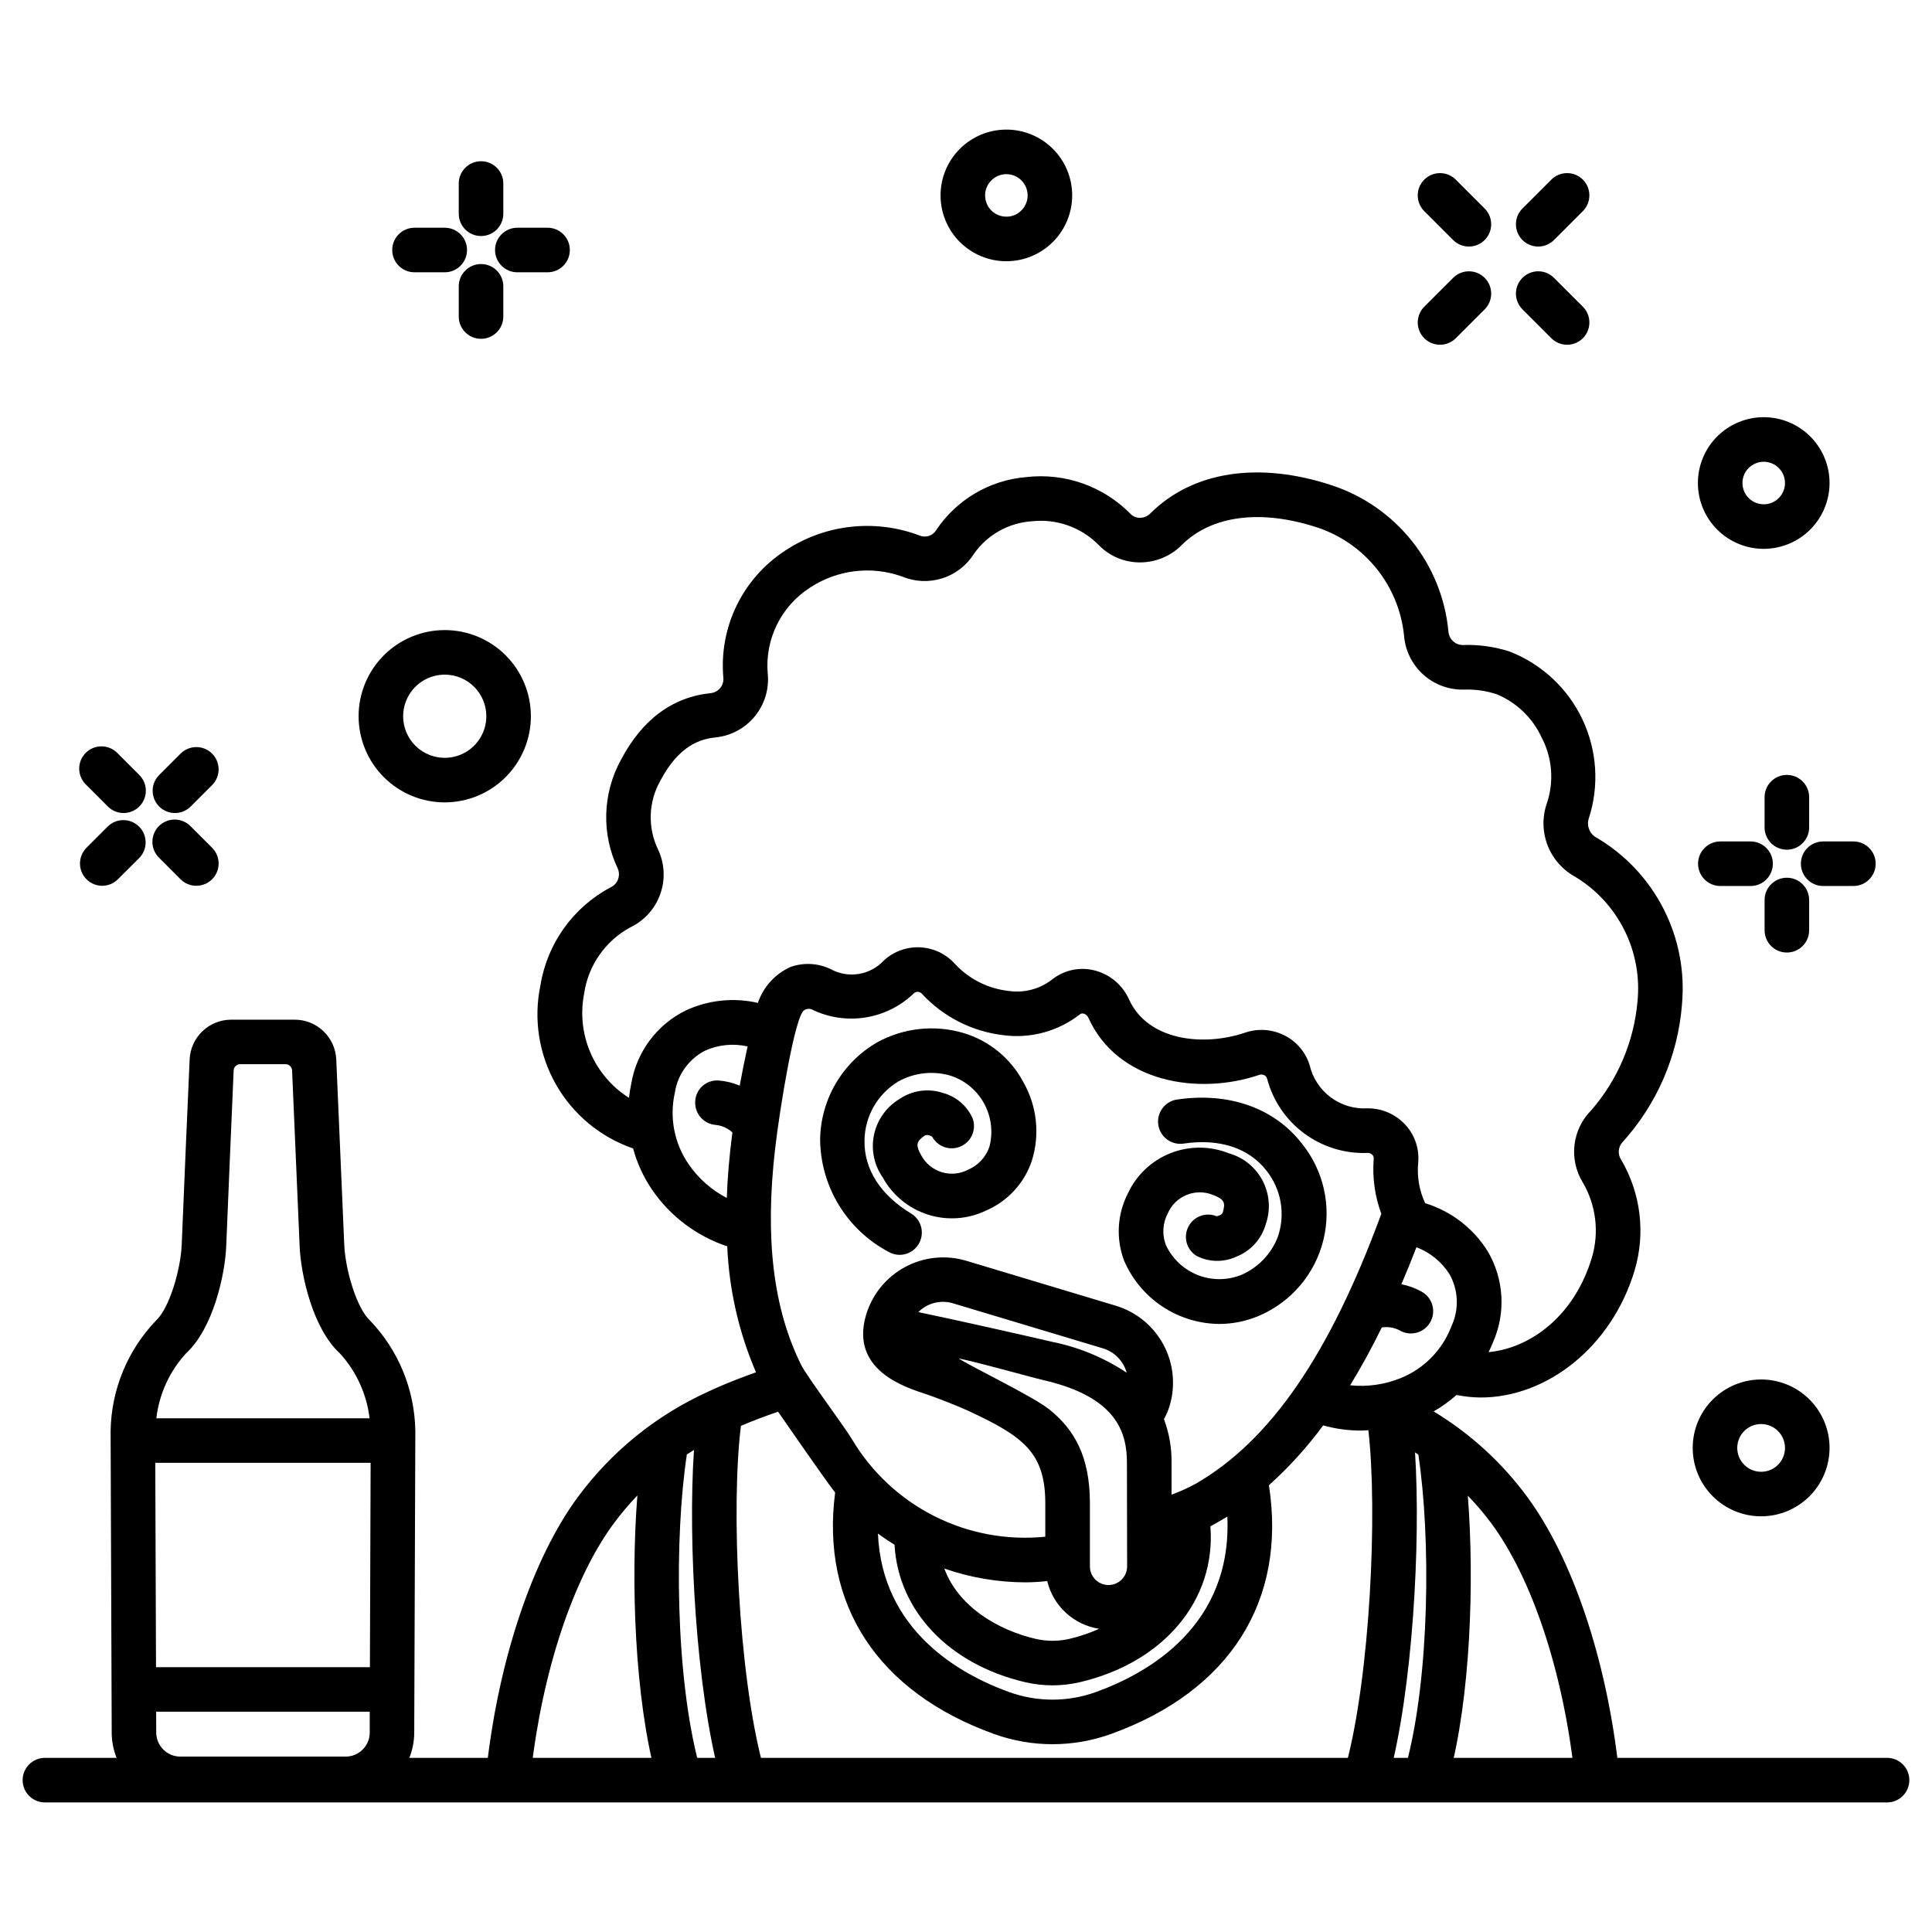 <?xml version="1.0" encoding="UTF-8"?>
<!-- Uploaded to: SVG Repo, www.svgrepo.com, Generator: SVG Repo Mixer Tools -->
<svg fill="#000000" width="800px" height="800px" version="1.1" viewBox="144 144 512 512" xmlns="http://www.w3.org/2000/svg">
 <g>
  <path d="m644.09 621.66h-488.19c-3.262 0-5.902-2.644-5.902-5.906 0-3.258 2.641-5.902 5.902-5.902h488.19c3.262 0 5.906 2.644 5.906 5.902 0 3.262-2.644 5.906-5.906 5.906z"/>
  <path d="m589.73 410.3c0.824-8.766-0.859-17.586-4.863-25.43-4-7.844-10.148-14.387-17.73-18.863-1.812-0.945-2.703-3.043-2.125-5.004 2.84-8.664 2.254-18.086-1.637-26.332-3.894-8.246-10.801-14.688-19.293-18-4.043-1.309-8.281-1.895-12.523-1.73-1.977-0.066-3.582-1.621-3.711-3.598-0.828-8.766-4.195-17.098-9.688-23.977-5.492-6.883-12.871-12.012-21.234-14.762-19.414-6.406-36.934-3.684-48.09 7.477v0.004c-0.707 0.715-1.672 1.129-2.68 1.145-0.941 0.016-1.852-0.348-2.519-1.008-7.231-7.379-17.469-10.992-27.73-9.781-9.688 0.812-18.477 6.012-23.852 14.117-0.938 1.469-2.801 2.039-4.398 1.344-11.824-4.461-25.07-2.961-35.594 4.031-5.508 3.582-9.941 8.594-12.824 14.496-2.883 5.906-4.113 12.48-3.555 19.027 0.27 2.062-1.184 3.949-3.242 4.223-10.234 1.031-18.281 7.008-23.918 17.75-4.871 8.914-5.164 19.621-0.789 28.789 0.809 1.938-0.094 4.16-2.019 4.992-9.875 5.285-16.719 14.879-18.5 25.941-1.867 8.953-0.402 18.285 4.117 26.238 4.523 7.953 11.793 13.984 20.445 16.957 1.031 3.832 2.691 7.465 4.902 10.754 4.828 7.137 11.875 12.477 20.047 15.195 0.492 11.5 3.074 22.809 7.625 33.379-3.301 1.18-6.613 2.434-9.906 3.867-0.609 0.27-2.559 1.152-2.828 1.281l-0.004 0.004c-13.699 6.215-25.578 15.836-34.504 27.945-11.891 16.109-20.906 42.855-24.117 71.543l0.004 0.004c-0.176 1.555 0.277 3.117 1.254 4.34 0.977 1.227 2.398 2.012 3.957 2.184 0.219 0.023 0.441 0.035 0.664 0.035 3.004-0.004 5.523-2.266 5.856-5.25 2.992-26.715 11.172-51.328 21.883-65.84h0.004c1.934-2.625 4.039-5.125 6.297-7.481-1.805 23.059-0.664 53.691 4.918 74.457 0.844 3.152 4.086 5.023 7.238 4.176 3.148-0.844 5.019-4.086 4.176-7.238-6.297-23.414-6.543-60.289-3.223-82.262 0.625-0.395 1.254-0.789 1.887-1.18-1.641 24.402 0.633 63.473 6.816 86.5h-0.004c0.848 3.152 4.086 5.023 7.238 4.176 3.152-0.844 5.023-4.086 4.176-7.238-6.473-24.105-8.453-68.465-5.781-89.832 3.269-1.406 6.562-2.613 9.84-3.75 1.145 1.625 13.055 18.895 15.129 21.422-3.863 29.703 11.289 52.891 42.152 64.004 9.988 3.59 20.91 3.59 30.898 0 31.539-11.352 46.664-35.312 41.902-65.938 5.32-4.781 10.137-10.094 14.379-15.855 3.242 0.902 6.594 1.363 9.957 1.367 0.672 0 1.348-0.062 2.023-0.098 2.477 21.727 0.457 64.98-5.902 88.676v-0.004c-0.848 3.152 1.023 6.394 4.176 7.238 3.152 0.848 6.391-1.023 7.238-4.176 6.137-22.828 8.418-61.449 6.852-85.855 0.297 0.184 0.586 0.395 0.879 0.59 3.312 21.953 3.055 58.793-3.231 82.203h-0.004c-0.844 3.152 1.027 6.394 4.18 7.238 3.148 0.848 6.391-1.023 7.238-4.176 5.582-20.758 6.727-51.359 4.926-74.391h-0.004c2.258 2.336 4.363 4.812 6.297 7.418 10.715 14.512 18.895 39.125 21.887 65.844h0.004c0.332 2.984 2.856 5.242 5.859 5.246 0.223 0 0.445-0.012 0.664-0.035 3.242-0.363 5.57-3.285 5.207-6.523-3.211-28.691-12.23-55.434-24.121-71.543l0.004-0.004c-6.703-9.141-15.152-16.863-24.852-22.723 2.164-1.242 4.195-2.703 6.062-4.359 2.098 0.422 4.234 0.648 6.375 0.672 17.637 0 34.738-13.438 40.812-33.652 2.949-9.867 1.652-20.512-3.574-29.383-0.957-1.457-0.797-3.379 0.391-4.652 9.113-10.059 14.645-22.844 15.734-36.367zm-249.7 21.41c-1.773-0.754-3.656-1.215-5.574-1.367-1.57-0.117-3.121 0.41-4.297 1.461-1.172 1.051-1.867 2.535-1.922 4.109-0.086 1.562 0.453 3.098 1.496 4.266 1.047 1.164 2.512 1.867 4.078 1.953 1.598 0.188 3.098 0.879 4.281 1.969-0.789 6.066-1.297 11.867-1.488 17.375-4.074-2.121-7.562-5.215-10.156-9.008-3.777-5.519-5.082-12.367-3.606-18.891 0.727-4.789 3.711-8.938 8.02-11.148 3.531-1.582 7.484-1.973 11.262-1.109-0.785 3.539-1.48 7.004-2.094 10.391zm94.348 160.72h-0.004c-7.398 2.656-15.492 2.656-22.895 0-13.383-4.816-33.734-16.441-34.816-42.02 1.426 1.059 2.902 2.035 4.398 2.969 0.957 17.387 14.297 31.695 34.727 36.445l-0.004-0.004c4.703 1.086 9.59 1.086 14.293 0 22.316-5.188 36.211-21.773 34.691-41.328 0.664-0.336 3.644-2.051 4.492-2.578 1.289 28.77-20.734 41.43-34.887 46.516zm-13.609-82.625c19.375 4.523 21.867 14.031 21.879 21.812l0.051 27.488v0.004c0 2.723-2.203 4.93-4.926 4.941-2.719 0-4.922-2.199-4.934-4.914v-16.875c-0.027-12.301-4.133-19.402-10.707-24.707-4.402-3.543-20.902-11.414-24.094-13.57 6.785 1.457 18.641 4.867 22.73 5.82zm-33.402-18.086c2.426-2.441 6.012-3.328 9.297-2.297l39.629 11.906c3.062 0.938 5.438 3.371 6.297 6.457-5.969-3.973-12.652-6.746-19.68-8.168-7.254-1.695-26.27-5.984-35.543-7.894zm47.938 83.922v0.004c-2.543 1.141-5.191 2.035-7.902 2.672-2.941 0.68-6 0.68-8.945 0-9.75-2.266-20.41-8.355-24.203-18.637h0.004c6.918 2.41 14.191 3.648 21.516 3.66 1.922-0.016 3.84-0.129 5.75-0.34 0.781 3.238 2.508 6.176 4.961 8.426 2.457 2.254 5.527 3.723 8.82 4.223zm25.512-38.395c-2.043 1.105-4.16 2.055-6.344 2.848v-8.496c0.051-3.926-0.633-7.832-2.012-11.512 0.629-1.125 1.133-2.312 1.508-3.543 1.617-5.406 1.023-11.234-1.648-16.203-2.676-4.973-7.211-8.68-12.617-10.309l-39.637-11.914c-5.41-1.617-11.234-1.023-16.207 1.652-4.969 2.672-8.676 7.207-10.312 12.605-4.496 14.957 10.902 19.418 15.891 21.098 2.797 0.941 8.305 3.102 10.98 4.328 14.527 6.731 20.566 10.992 20.594 24.461v8.984c-10.113 1.023-20.309-0.867-29.387-5.445-9.078-4.578-16.66-11.652-21.852-20.395-1.832-3.106-11.926-16.656-13.383-19.547-7.438-14.855-9.754-33.566-6.961-57.559 1.211-10.449 5.219-35.125 7.691-36.582 0.555-0.367 1.25-0.465 1.887-0.266 4.406 2.188 9.383 2.961 14.246 2.207 4.863-0.75 9.375-2.988 12.914-6.406 0.305-0.281 0.715-0.426 1.129-0.398 0.414 0.031 0.801 0.23 1.062 0.551 5.633 6.074 13.242 9.949 21.473 10.922 7.25 0.98 14.586-1.008 20.352-5.512 0.281-0.223 0.656-0.297 1-0.191 0.562 0.16 1.02 0.562 1.25 1.098 7.742 17.164 29.125 20.621 45.266 15.141v0.004c0.441-0.156 0.922-0.129 1.344 0.074 0.359 0.176 0.625 0.496 0.738 0.879 1.531 5.836 5.008 10.973 9.859 14.559 4.852 3.586 10.781 5.406 16.809 5.16 0.469-0.02 0.922 0.168 1.246 0.512 0.27 0.285 0.398 0.676 0.355 1.066-0.395 4.941 0.293 9.91 2.016 14.562-13.73 37.336-29.387 60.133-49.25 71.57zm67.844-41.824c-2.359 6.262-7.227 11.258-13.422 13.777-4.254 1.73-8.871 2.391-13.438 1.918 2.891-4.723 5.684-9.801 8.383-15.324 1.578-0.25 3.191-0.004 4.621 0.707 1.352 0.836 2.984 1.09 4.527 0.703 1.543-0.383 2.863-1.375 3.668-2.746 0.801-1.371 1.016-3.012 0.598-4.543-0.422-1.535-1.445-2.832-2.836-3.602-1.676-0.945-3.492-1.609-5.383-1.969 1.352-3.148 2.684-6.418 3.992-9.812 3.613 1.367 6.688 3.871 8.762 7.137 2.383 4.231 2.578 9.352 0.527 13.754zm34.766-38.117v0.004c3.551 6.031 4.434 13.27 2.434 19.977-4.699 15.641-16.418 24.008-27.371 25.047 0.414-0.863 0.824-1.727 1.18-2.629v0.004c3.434-7.785 2.914-16.746-1.395-24.082-3.805-6.121-9.699-10.652-16.59-12.762-1.574-3.371-2.211-7.106-1.84-10.812 0.316-3.672-0.93-7.305-3.438-10.008-2.559-2.758-6.148-4.328-9.91-4.328-3.519 0.227-7.008-0.805-9.836-2.91s-4.816-5.152-5.606-8.59c-1.07-3.402-3.473-6.227-6.66-7.828-3.242-1.645-7.016-1.902-10.453-0.719-11.266 3.805-25.859 2.004-30.734-8.816h-0.004c-1.707-3.824-5.074-6.656-9.133-7.68-3.84-0.984-7.914-0.152-11.059 2.258-3.281 2.633-7.508 3.785-11.672 3.184-5.477-0.598-10.551-3.152-14.293-7.195-2.363-2.625-5.676-4.195-9.199-4.367-3.527-0.172-6.977 1.07-9.582 3.449-3.613 3.934-9.445 4.891-14.129 2.324-3.324-1.598-7.148-1.805-10.625-0.574-4.09 1.828-7.227 5.281-8.66 9.527-6.41-1.473-13.125-0.77-19.09 1.992-7.644 3.742-13.023 10.93-14.453 19.316-0.273 1.273-0.48 2.559-0.617 3.852-4.531-2.863-8.094-7.031-10.215-11.953-2.121-4.922-2.707-10.371-1.68-15.633 1.07-7.469 5.609-13.992 12.238-17.594 3.719-1.773 6.582-4.949 7.953-8.836 1.375-3.883 1.148-8.152-0.629-11.867-2.758-5.789-2.523-12.555 0.629-18.137 4.977-9.473 10.746-11.098 14.652-11.492v-0.004c4.082-0.414 7.832-2.438 10.426-5.621 2.59-3.184 3.809-7.262 3.391-11.344-0.375-4.426 0.457-8.867 2.41-12.852 1.949-3.988 4.945-7.371 8.664-9.789 7.25-4.84 16.363-5.961 24.57-3.023 3.383 1.41 7.156 1.574 10.648 0.457 3.492-1.113 6.469-3.438 8.406-6.551 3.555-5.019 9.191-8.164 15.328-8.559 6.609-0.723 13.18 1.645 17.805 6.422 2.91 2.934 6.891 4.551 11.02 4.477 4.086-0.051 7.992-1.703 10.871-4.602 7.871-7.871 21.023-9.566 36.039-4.609 6.133 2.059 11.547 5.836 15.602 10.879 4.051 5.047 6.57 11.148 7.254 17.582 0.277 4.023 2.109 7.785 5.109 10.484s6.93 4.121 10.961 3.973c2.898-0.086 5.785 0.336 8.535 1.246 5.211 2.172 9.422 6.211 11.809 11.324 2.914 5.469 3.418 11.902 1.383 17.758-1.199 3.598-1.098 7.504 0.293 11.035 1.395 3.531 3.984 6.457 7.32 8.266 5.602 3.398 10.121 8.32 13.035 14.188 2.914 5.867 4.102 12.445 3.422 18.961-0.965 10.598-5.234 20.625-12.203 28.668-2.477 2.461-4.051 5.688-4.473 9.156-0.418 3.469 0.344 6.977 2.16 9.961z"/>
  <path d="m467.11 494.86c-5.383-0.047-10.633-1.66-15.113-4.644-4.477-2.984-7.992-7.207-10.109-12.152-2.184-5.793-1.824-12.238 0.992-17.754 2.242-4.871 6.269-8.695 11.25-10.684 4.981-1.984 10.531-1.984 15.512 0.004 3.859 1.078 7.098 3.703 8.957 7.254 1.859 3.547 2.172 7.707 0.859 11.492-1.117 3.984-4.047 7.207-7.906 8.695-3.32 1.504-7.141 1.426-10.395-0.219-2.652-1.578-3.637-4.938-2.262-7.699 1.375-2.766 4.648-4.004 7.508-2.84 0.484-0.066 1.48-0.375 1.656-1.031 0.664-2.434 0.605-3.391-2.613-4.617-4.68-1.906-10.023 0.297-12 4.949-1.34 2.574-1.516 5.598-0.484 8.312 1.688 3.641 4.711 6.492 8.445 7.969 3.731 1.473 7.891 1.453 11.609-0.055 4.375-1.914 7.816-5.481 9.574-9.922 2.133-6.039 0.996-12.746-3.004-17.746-4.691-5.969-12.438-8.504-21.848-7.121l-0.004 0.004c-1.559 0.25-3.152-0.137-4.43-1.07-1.273-0.934-2.117-2.34-2.348-3.902-0.23-1.566 0.176-3.156 1.129-4.414 0.953-1.262 2.371-2.09 3.938-2.297 13.574-1.969 25.535 2.203 32.844 11.504 5.898 7.184 8.062 16.727 5.84 25.75-2.219 9.027-8.566 16.473-17.125 20.098-3.312 1.406-6.875 2.133-10.473 2.137z"/>
  <path d="m382.43 476.55c-1.074 0-2.129-0.293-3.047-0.852-5.406-2.879-9.938-7.164-13.113-12.402-3.176-5.238-4.879-11.234-4.93-17.359 0.168-10.637 5.914-20.402 15.129-25.711 6.941-3.812 15.105-4.715 22.711-2.516 6.844 2.004 12.594 6.676 15.965 12.961 3.676 6.391 4.5 14.027 2.269 21.055-2 5.859-6.375 10.602-12.055 13.066-4.824 2.328-10.359 2.719-15.461 1.09-5.102-1.629-9.387-5.156-11.969-9.848-2.293-3.285-3.129-7.371-2.309-11.289 0.82-3.922 3.223-7.332 6.637-9.422 3.398-2.359 7.711-2.984 11.641-1.684 3.512 0.953 6.406 3.441 7.871 6.773 1.047 2.906-0.324 6.125-3.144 7.387-2.82 1.262-6.137 0.137-7.606-2.582-0.422-0.262-1.395-0.656-1.969-0.262-2.008 1.426-2.609 2.242-0.91 5.223l0.004 0.004c2.391 4.453 7.922 6.152 12.402 3.809 2.672-1.133 4.734-3.356 5.664-6.106 1.012-3.883 0.492-8.008-1.449-11.52-1.945-3.512-5.164-6.141-8.996-7.344-4.594-1.305-9.516-0.738-13.695 1.574-5.488 3.305-8.879 9.207-8.965 15.609-0.172 7.59 4.207 14.473 12.34 19.387h-0.004c2.269 1.367 3.348 4.082 2.637 6.637-0.711 2.555-3.039 4.32-5.688 4.32z"/>
  <path d="m261.86 356.64c-6.055 0-11.859-2.406-16.141-6.688s-6.688-10.09-6.688-16.145c0-6.051 2.406-11.859 6.688-16.141s10.086-6.688 16.141-6.688c6.055 0 11.863 2.406 16.145 6.688s6.684 10.09 6.684 16.141c-0.004 6.055-2.414 11.855-6.691 16.137-4.281 4.277-10.082 6.688-16.137 6.695zm0-33.852c-4.457 0-8.477 2.688-10.18 6.805-1.707 4.117-0.766 8.859 2.387 12.008 3.152 3.152 7.894 4.098 12.012 2.391 4.117-1.707 6.805-5.723 6.805-10.184 0-6.086-4.938-11.02-11.023-11.02z"/>
  <path d="m610.72 545.84c-4.812 0-9.422-1.91-12.824-5.312-3.402-3.398-5.312-8.012-5.312-12.82 0-4.809 1.91-9.422 5.312-12.824 3.402-3.398 8.012-5.309 12.824-5.309 4.809 0 9.418 1.91 12.82 5.309 3.402 3.402 5.312 8.016 5.312 12.824-0.008 4.809-1.918 9.418-5.316 12.816-3.402 3.398-8.012 5.312-12.816 5.316zm0-24.453c-2.562 0-4.867 1.539-5.848 3.902-0.977 2.367-0.434 5.086 1.375 6.894s4.531 2.348 6.894 1.371c2.363-0.98 3.902-3.289 3.902-5.848-0.004-3.492-2.836-6.32-6.324-6.32z"/>
  <path d="m611.41 289.45c-4.629 0-9.066-1.836-12.336-5.109-3.273-3.269-5.113-7.707-5.113-12.336 0-4.625 1.836-9.062 5.109-12.336 3.273-3.269 7.711-5.109 12.336-5.109 4.629 0 9.066 1.84 12.336 5.113 3.273 3.269 5.109 7.707 5.109 12.336-0.008 4.621-1.848 9.055-5.117 12.324s-7.703 5.109-12.324 5.117zm0-23.078c-2.281 0-4.336 1.371-5.211 3.477-0.875 2.106-0.391 4.531 1.219 6.144 1.613 1.613 4.035 2.094 6.144 1.223 2.106-0.871 3.481-2.926 3.481-5.207-0.004-3.109-2.523-5.629-5.633-5.637z"/>
  <path d="m410.7 213.23c-4.625 0-9.062-1.836-12.336-5.106-3.273-3.273-5.109-7.711-5.109-12.336-0.004-4.625 1.836-9.062 5.106-12.336 3.273-3.273 7.711-5.109 12.336-5.109 4.625-0.004 9.062 1.836 12.336 5.106 3.273 3.273 5.109 7.711 5.109 12.336-0.004 4.625-1.844 9.059-5.113 12.332-3.269 3.269-7.703 5.109-12.328 5.113zm0-23.078c-2.277 0-4.336 1.371-5.211 3.481-0.871 2.106-0.391 4.531 1.223 6.144 1.613 1.609 4.039 2.094 6.144 1.219 2.106-0.871 3.481-2.93 3.477-5.211-0.004-3.109-2.523-5.625-5.633-5.633z"/>
  <path d="m551.64 209.34c-2.387-0.004-4.539-1.441-5.453-3.648-0.914-2.207-0.406-4.746 1.281-6.434l7.656-7.656c1.105-1.105 2.609-1.727 4.176-1.727s3.066 0.621 4.176 1.73c2.305 2.305 2.301 6.043-0.004 8.348l-7.656 7.656c-1.105 1.109-2.609 1.73-4.176 1.73z"/>
  <path d="m533.27 209.34c-1.566-0.004-3.066-0.625-4.172-1.73l-7.656-7.656c-2.305-2.305-2.305-6.043 0-8.348 2.309-2.305 6.047-2.305 8.352 0l7.652 7.652c1.688 1.688 2.195 4.231 1.281 6.438-0.914 2.207-3.07 3.644-5.457 3.644z"/>
  <path d="m525.62 235.36c-2.387 0-4.539-1.438-5.453-3.644-0.914-2.203-0.41-4.742 1.277-6.434l7.66-7.652c1.105-1.109 2.609-1.73 4.172-1.73 1.566 0 3.07 0.625 4.176 1.73 2.305 2.309 2.305 6.047 0 8.352l-7.652 7.652c-1.109 1.105-2.613 1.727-4.18 1.727z"/>
  <path d="m559.3 235.36c-1.566 0-3.07-0.621-4.176-1.727l-7.656-7.652c-2.305-2.305-2.309-6.043 0-8.352 2.305-2.305 6.043-2.309 8.348 0l7.656 7.652v-0.004c1.688 1.691 2.195 4.231 1.281 6.438-0.914 2.203-3.066 3.644-5.453 3.644z"/>
  <path d="m617.54 369.18c-3.262 0-5.906-2.644-5.906-5.902v-8.016c0-3.262 2.644-5.902 5.906-5.902 3.258 0 5.902 2.641 5.902 5.902v8.016c0 3.258-2.644 5.902-5.902 5.902z"/>
  <path d="m607.92 378.8h-8.016 0.004c-3.262 0-5.906-2.644-5.906-5.906s2.644-5.902 5.906-5.902h8.016-0.004c3.262 0 5.906 2.641 5.906 5.902s-2.644 5.906-5.906 5.906z"/>
  <path d="m617.54 396.43c-3.262 0-5.906-2.644-5.906-5.906v-8.012c0-3.262 2.644-5.906 5.906-5.906 3.258 0 5.902 2.644 5.902 5.906v8.016-0.004c0 3.262-2.644 5.906-5.902 5.906z"/>
  <path d="m635.17 378.8h-8.016c-3.258 0-5.902-2.644-5.902-5.906s2.644-5.902 5.902-5.902h8.016c3.262 0 5.902 2.641 5.902 5.902s-2.641 5.906-5.902 5.906z"/>
  <path d="m271.48 206.55c-3.262 0-5.906-2.644-5.906-5.902v-8.016c0-3.262 2.644-5.902 5.906-5.902s5.902 2.641 5.902 5.902v8.016c0 1.566-0.621 3.066-1.727 4.172-1.109 1.109-2.609 1.73-4.176 1.73z"/>
  <path d="m261.86 216.16h-8.012c-3.262 0-5.906-2.644-5.906-5.906 0-3.258 2.644-5.902 5.906-5.902h8.016-0.004c3.262 0 5.906 2.644 5.906 5.902 0 3.262-2.644 5.906-5.906 5.906z"/>
  <path d="m271.48 233.79c-3.262 0-5.906-2.644-5.906-5.906v-8.008c0-3.262 2.644-5.902 5.906-5.902s5.902 2.641 5.902 5.902v8.012-0.004c0 1.566-0.621 3.07-1.727 4.176-1.109 1.109-2.609 1.73-4.176 1.73z"/>
  <path d="m289.11 216.16h-8.016c-3.258 0-5.902-2.644-5.902-5.906 0-3.258 2.644-5.902 5.902-5.902h8.016c3.262 0 5.902 2.644 5.902 5.902 0 3.262-2.641 5.906-5.902 5.906z"/>
  <path d="m190.36 359.46c-2.391 0-4.543-1.438-5.453-3.644-0.914-2.207-0.41-4.746 1.281-6.434l5.668-5.668c1.105-1.109 2.609-1.73 4.176-1.73s3.066 0.625 4.172 1.73c2.309 2.309 2.305 6.047 0 8.352l-5.668 5.668c-1.109 1.105-2.609 1.727-4.176 1.727z"/>
  <path d="m176.76 359.46c-1.562 0.004-3.066-0.617-4.172-1.727l-5.668-5.668c-1.191-1.086-1.891-2.613-1.93-4.227-0.039-1.613 0.582-3.172 1.723-4.312 1.141-1.145 2.699-1.77 4.312-1.734 1.613 0.039 3.141 0.73 4.231 1.926l5.668 5.668c1.684 1.684 2.188 4.219 1.277 6.426-0.91 2.203-3.055 3.641-5.441 3.648z"/>
  <path d="m171.1 378.74c-2.391 0-4.539-1.438-5.453-3.641-0.914-2.207-0.41-4.746 1.273-6.434l5.668-5.668c2.316-2.238 6-2.207 8.277 0.07 2.277 2.277 2.309 5.961 0.074 8.277l-5.684 5.66c-1.102 1.109-2.598 1.734-4.156 1.734z"/>
  <path d="m196.03 378.74c-1.566 0.004-3.07-0.617-4.176-1.727l-5.668-5.672c-1.141-1.102-1.789-2.613-1.801-4.195-0.012-1.582 0.609-3.106 1.73-4.227 1.121-1.117 2.644-1.742 4.227-1.727 1.582 0.016 3.094 0.664 4.195 1.805l5.668 5.664c1.688 1.688 2.195 4.227 1.281 6.434-0.914 2.207-3.066 3.644-5.453 3.644z"/>
  <path d="m254.06 523.02c-0.207-10.859-4.5-21.242-12.016-29.082-3.523-3.219-6.562-13.496-6.82-20.211l-2.109-48.934c-0.246-5.91-5.109-10.57-11.023-10.566h-16.812c-5.906-0.004-10.766 4.644-11.023 10.547-0.484 10.961-1.641 37.391-2.098 49-0.262 6.691-3.297 16.969-6.816 20.184-7.547 7.879-11.848 18.32-12.031 29.234l0.293 80.02h-0.004c0.031 4.805 1.961 9.406 5.367 12.797s8.016 5.301 12.824 5.309h43.797c4.809-0.008 9.414-1.918 12.82-5.309s5.336-7.992 5.367-12.797l0.293-80.02c-0.004-0.059-0.004-0.113-0.008-0.172zm-12.031 62.801-56.684-0.004-0.195-54.156h57.07zm-48.738-83.164c7.211-6.59 10.367-20.945 10.66-28.445 0.426-10.824 1.457-34.523 1.969-46.543 0.043-0.93 0.816-1.66 1.746-1.652h12c0.934 0 1.703 0.738 1.742 1.672l1.996 46.523c0.293 7.504 3.449 21.855 10.664 28.445h-0.004c4.367 4.766 7.121 10.781 7.875 17.199h-56.508c0.75-6.418 3.5-12.434 7.859-17.199zm42.297 106.86h-43.801c-3.512-0.004-6.363-2.84-6.383-6.352l-0.02-5.543h56.602v5.543c-0.02 3.516-2.879 6.356-6.398 6.352z"/>
 </g>
</svg>